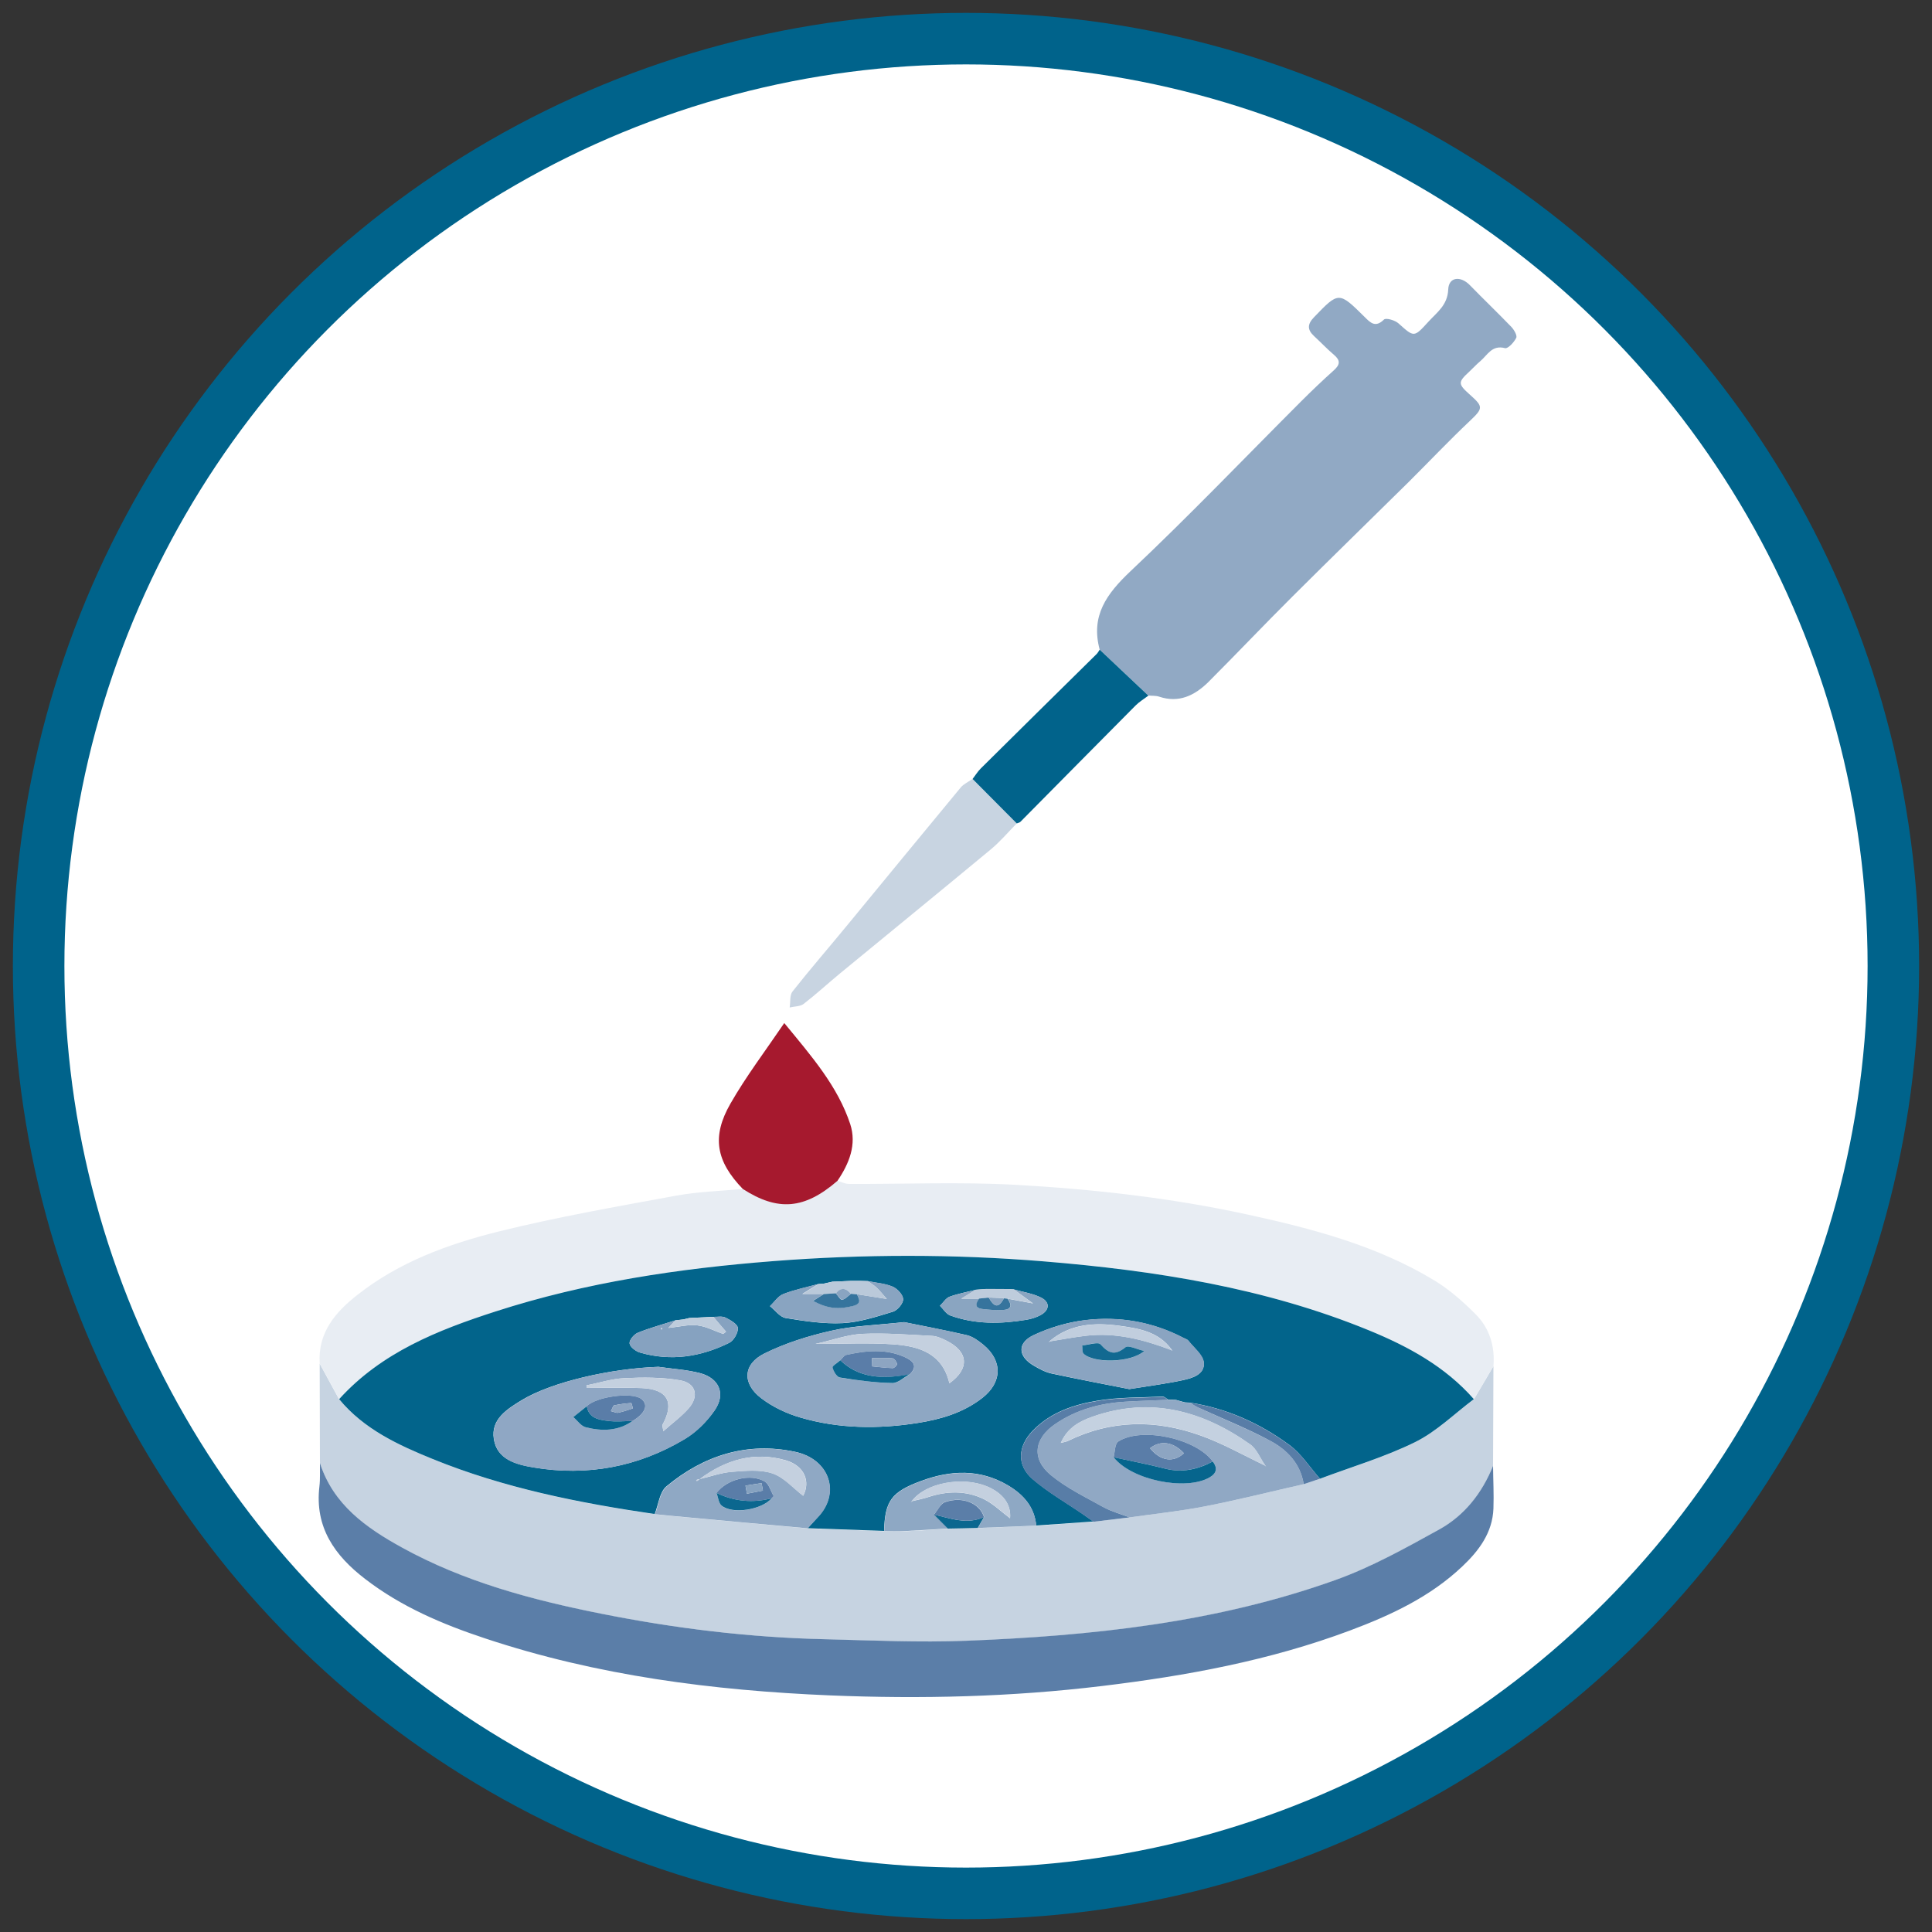 <?xml version="1.0" encoding="utf-8"?>
<!-- Generator: Adobe Illustrator 23.0.3, SVG Export Plug-In . SVG Version: 6.00 Build 0)  -->
<svg version="1.1" xmlns="http://www.w3.org/2000/svg" xmlns:xlink="http://www.w3.org/1999/xlink" x="0px" y="0px"
	 viewBox="0 0 150 150" style="enable-background:new 0 0 150 150;" xml:space="preserve">
<rect x="0" y="0" width="150" height="150" fill="#333333" stroke="none"/>
<style type="text/css">
	.st0{display:none;fill:#00638B;}
	.st1{fill:#00638B;}
	.st2{fill:#FFFFFF;}
	.st3{fill:#5D7FA9;}
	.st4{fill:#90A8C4;}
	.st5{fill:#C6D2E0;}
	.st6{fill:#02638B;}
	.st7{fill:#142E4A;}
	.st8{fill:#567BA6;}
	.st9{display:none;}
	.st10{display:inline;fill:#A6192E;}
	.st11{display:inline;fill:#A6192E;stroke:#FFFFFF;stroke-width:3.17;stroke-miterlimit:10;}
	.st12{opacity:0.95;fill:#FFFFFF;}
	.st13{fill:#A6192E;}
	.st14{fill:#008035;}
	.st15{fill:#F2A900;}
	.st16{display:inline;fill:none;stroke:#A6192E;stroke-width:5.299;stroke-miterlimit:10;}
	.st17{fill:#76A3D7;}
	.st18{fill:#ABC7E6;}
	.st19{fill:#025F87;}
	.st20{fill:#042A54;}
	.st21{fill:#3173BD;}
	.st22{fill:#D1DDF0;}
	.st23{fill:#45B0E4;}
	.st24{fill:#FEFEFE;}
	.st25{fill:#065182;}
	.st26{fill:#6182AB;}
	.st27{fill:#04638B;}
	.st28{fill:#142E4B;}
	.st29{fill:#557BA6;}
	.st30{fill:#C9D5E2;}
	.st31{fill:#E8ECF2;}
	.st32{fill:#5B7EA8;}
	.st33{fill:#07668D;}
	.st34{fill:#8FA7C3;}
	.st35{fill:#6283AC;}
	.st36{fill:#C5D2E0;}
	.st37{fill:#142C48;}
	.st38{fill:#015F86;}
	.st39{fill:#1C3651;}
	.st40{fill:#02628A;}
	.st41{fill:#8BA6C2;}
	.st42{fill:#102B47;}
	.st43{fill:#C6D3E1;}
	.st44{fill:#E8EDF3;}
	.st45{fill:#91A9C4;}
	.st46{fill:#C8D4E1;}
	.st47{fill:#01638B;}
	.st48{fill:#02648B;}
	.st49{fill:#8FA8C4;}
	.st50{fill:#8EA8C4;}
	.st51{fill:#587DA7;}
	.st52{fill:#0B678F;}
	.st53{fill:#8EA7C3;}
	.st54{fill:#8FA7C4;}
	.st55{fill:#8AA4C1;}
	.st56{fill:#89A4C1;}
	.st57{fill:#86A2C0;}
	.st58{fill:#8AA5C1;}
	.st59{fill:#BAC9DA;}
	.st60{fill:#BECCDC;}
	.st61{fill:#C4D1E0;}
	.st62{fill:#5A7DA8;}
	.st63{fill:#06658D;}
	.st64{fill:#C4D0DF;}
	.st65{fill:#C1CEDE;}
	.st66{fill:#126991;}
	.st67{fill:#36749D;}
	.st68{fill:#8DA5C2;}
</style>
<g id="M4">
</g>
<g id="Wound_healing">
</g>
<g id="Cell_QC">
</g>
<g id="Cell_proliferation">
</g>
<g id="Cell_tracking_1_">
</g>
<g id="Cell_motility">
</g>
<g id="Cell_count">
</g>
<g id="Dose_response">
	<g>
		<g>
			<circle class="st1" cx="75" cy="75" r="74"/>
		</g>
		<g>
			<circle class="st2" cx="75" cy="75" r="70"/>
		</g>
	</g>
	<g>
		<path class="st43" d="M115.95,106.07c-0.01,2.58-0.02,5.16-0.03,7.75c-0.85,2.11-2.23,3.86-4.2,4.95
			c-2.61,1.44-5.24,2.91-8.03,3.91c-9.26,3.32-18.95,4.34-28.71,4.72c-3.62,0.14-7.26-0.04-10.89-0.12
			c-5.88-0.14-11.7-0.85-17.45-1.99c-5.35-1.07-10.61-2.47-15.43-5.13c-2.77-1.53-5.32-3.33-6.37-6.56
			c-0.01-2.58-0.01-5.15-0.02-7.73c0.5,0.92,1.01,1.85,1.51,2.77c1.93,2.34,4.58,3.55,7.29,4.65c5.53,2.25,11.35,3.42,17.23,4.27
			c0.42,0.05,0.85,0.1,1.27,0.14c3.53,0.32,7.06,0.65,10.59,0.97c1.98,0.07,3.96,0.14,5.94,0.21c0.53,0,1.07,0.03,1.6,0.01
			c1.12-0.05,2.23-0.13,3.35-0.2c0.77-0.02,1.54-0.03,2.31-0.05c1.51-0.06,3.03-0.12,4.54-0.18c1.48-0.1,2.96-0.21,4.44-0.31
			c0.94-0.11,1.87-0.23,2.81-0.34c1.96-0.28,3.93-0.48,5.87-0.86c2.57-0.5,5.1-1.14,7.65-1.72c0.42-0.14,0.84-0.28,1.27-0.42
			c2.47-0.93,5.03-1.67,7.38-2.84c1.67-0.82,3.05-2.21,4.57-3.34C114.94,107.78,115.44,106.93,115.95,106.07z"/>
		<path class="st44" d="M26.33,108.63c-0.5-0.92-1.01-1.85-1.51-2.77c-0.15-2.41,1.23-4,2.96-5.35c3.22-2.53,7.02-3.92,10.91-4.89
			c4.55-1.13,9.19-1.94,13.81-2.79c1.7-0.31,3.45-0.36,5.17-0.52c2.73,1.75,4.8,1.58,7.35-0.63c0.29,0.08,0.58,0.23,0.87,0.24
			c4.33,0.02,8.66-0.17,12.98,0.07c6.03,0.34,12.04,1.01,17.96,2.3c5.04,1.1,10.02,2.4,14.48,5.09c1.2,0.72,2.29,1.68,3.28,2.68
			c1.06,1.07,1.49,2.48,1.36,4.01c-0.5,0.85-1.01,1.71-1.51,2.56c-2.22-2.53-5.09-4.09-8.14-5.34c-8.1-3.32-16.63-4.65-25.29-5.36
			c-6.97-0.57-13.95-0.56-20.92-0.02c-7.33,0.57-14.58,1.63-21.6,3.91C33.99,103.28,29.62,105,26.33,108.63z"/>
		<path class="st32" d="M24.84,113.59c1.04,3.23,3.59,5.03,6.37,6.56c4.82,2.66,10.08,4.06,15.43,5.13
			c5.76,1.15,11.58,1.86,17.45,1.99c3.63,0.09,7.27,0.26,10.89,0.12c9.76-0.38,19.44-1.4,28.71-4.72c2.79-1,5.42-2.47,8.03-3.91
			c1.98-1.09,3.35-2.84,4.2-4.95c0.01,1.1,0.07,2.21,0.03,3.31c-0.07,1.87-1.12,3.27-2.41,4.49c-2.51,2.38-5.57,3.8-8.75,4.99
			c-6.21,2.32-12.66,3.51-19.22,4.3c-7.02,0.85-14.07,1.02-21.12,0.73c-9.09-0.38-18.08-1.53-26.77-4.42
			c-3.32-1.1-6.53-2.46-9.33-4.62c-2.36-1.81-3.93-4.01-3.55-7.19C24.87,114.81,24.83,114.2,24.84,113.59z"/>
		<path class="st45" d="M85.38,50.44c-0.71-2.63,0.53-4.33,2.39-6.09c4.53-4.27,8.84-8.78,13.24-13.18
			c0.83-0.83,1.68-1.64,2.55-2.42c0.49-0.44,0.52-0.77,0.01-1.2c-0.54-0.46-1.03-0.98-1.55-1.46c-0.53-0.49-0.52-0.92-0.01-1.45
			c1.93-2.01,1.93-2.02,3.94-0.03c0.46,0.46,0.84,0.85,1.5,0.2c0.15-0.15,0.85,0.05,1.12,0.29c1.22,1.09,1.2,1.12,2.32-0.11
			c0.67-0.74,1.5-1.29,1.55-2.52c0.04-0.97,0.95-1.07,1.67-0.34c1.07,1.1,2.17,2.15,3.23,3.25c0.21,0.22,0.47,0.67,0.38,0.85
			c-0.17,0.35-0.65,0.86-0.87,0.8c-1.02-0.27-1.36,0.54-1.92,1.01c-0.3,0.25-0.56,0.54-0.85,0.81c-0.9,0.83-0.89,0.96,0.05,1.8
			c1.06,0.94,1.01,1.06-0.02,2.04c-1.63,1.54-3.17,3.17-4.76,4.75c-2.99,2.95-6,5.88-8.98,8.85c-2.22,2.21-4.37,4.48-6.58,6.69
			C92.74,54,91.53,54.6,90,54.09c-0.26-0.09-0.56-0.06-0.85-0.09C87.9,52.81,86.64,51.63,85.38,50.44z"/>
		<path class="st13" d="M65.02,91.68c-2.55,2.21-4.62,2.39-7.35,0.63c-2.07-2.15-2.44-4.05-0.95-6.64c1.21-2.11,2.69-4.06,4.17-6.24
			c2.13,2.59,4.14,4.89,5.12,7.84C66.53,88.86,65.93,90.34,65.02,91.68z"/>
		<path class="st46" d="M78.94,63.93c-0.67,0.68-1.29,1.42-2.03,2.03c-3.87,3.21-7.77,6.39-11.66,9.59
			c-0.96,0.79-1.87,1.63-2.85,2.39c-0.27,0.21-0.72,0.19-1.09,0.28c0.07-0.42-0.01-0.95,0.22-1.24c1.38-1.75,2.85-3.44,4.27-5.17
			c2.93-3.56,5.85-7.12,8.79-10.67c0.23-0.28,0.61-0.44,0.91-0.66C76.65,61.63,77.8,62.78,78.94,63.93z"/>
		<path class="st47" d="M78.94,63.93c-1.14-1.15-2.29-2.3-3.43-3.45c0.21-0.27,0.39-0.57,0.63-0.81c2.99-2.97,6-5.93,9-8.89
			c0.1-0.1,0.16-0.23,0.24-0.34c1.26,1.19,2.52,2.38,3.78,3.57c-0.33,0.25-0.7,0.47-0.99,0.76c-2.99,3.01-5.96,6.02-8.94,9.03
			C79.16,63.87,79.04,63.89,78.94,63.93z"/>
		<path class="st48" d="M26.33,108.63c3.29-3.63,7.66-5.36,12.15-6.81c7.02-2.27,14.27-3.34,21.6-3.91
			c6.98-0.54,13.95-0.55,20.92,0.02c8.65,0.71,17.19,2.04,25.29,5.36c3.05,1.25,5.92,2.81,8.14,5.34c-1.51,1.13-2.9,2.52-4.57,3.34
			c-2.35,1.16-4.91,1.91-7.38,2.84c-0.78-0.88-1.44-1.93-2.37-2.62c-2.3-1.69-4.87-2.85-7.73-3.29c-0.13-0.01-0.26-0.01-0.39-0.02
			c-0.23-0.06-0.46-0.13-0.68-0.19c-0.2-0.01-0.4-0.01-0.6-0.02c-0.15-0.08-0.3-0.24-0.44-0.24c-1.7,0.08-3.41,0.04-5.08,0.32
			c-1.85,0.31-3.65,0.91-5.03,2.35c-1.14,1.2-1.24,2.66,0.02,3.74c1.2,1.03,2.59,1.82,3.9,2.72c0.27,0.19,0.54,0.38,0.81,0.57
			c-1.48,0.1-2.96,0.21-4.44,0.31c-0.14-1.45-0.99-2.4-2.18-3.11c-2.19-1.3-4.47-1.2-6.78-0.34c-2.27,0.84-2.79,1.54-2.85,3.87
			c-1.98-0.07-3.96-0.14-5.94-0.21c0.26-0.28,0.52-0.57,0.78-0.85c1.78-1.85,0.96-4.5-1.74-5.08c-3.73-0.8-7.1,0.27-10,2.68
			c-0.53,0.44-0.62,1.42-0.91,2.15c-5.88-0.86-11.7-2.02-17.23-4.27C30.92,112.19,28.26,110.97,26.33,108.63z M76.59,100.08
			c-0.28,0.02-0.56,0.04-0.83,0.06c-0.68,0.17-1.38,0.3-2.04,0.54c-0.29,0.11-0.49,0.46-0.74,0.7c0.26,0.26,0.48,0.63,0.79,0.75
			c1.92,0.7,3.91,0.67,5.9,0.34c0.38-0.06,0.77-0.18,1.11-0.36c0.72-0.39,0.76-1.01,0.04-1.37c-0.65-0.32-1.4-0.43-2.11-0.63
			c-0.14-0.01-0.28-0.01-0.41-0.02C77.73,100.09,77.16,100.08,76.59,100.08z M53.52,102.33c-0.15,0.04-0.31,0.07-0.46,0.11
			c-0.21,0.02-0.41,0.05-0.62,0.07c-0.97,0.31-1.96,0.58-2.91,0.96c-0.3,0.12-0.68,0.57-0.65,0.83c0.03,0.27,0.47,0.61,0.8,0.71
			c2.4,0.7,4.72,0.34,6.93-0.75c0.35-0.17,0.7-0.77,0.68-1.15c-0.02-0.3-0.58-0.62-0.96-0.81c-0.26-0.13-0.62-0.05-0.94-0.06
			C54.77,102.27,54.14,102.3,53.52,102.33z M64.63,99.51c-0.22,0.05-0.44,0.1-0.67,0.15c-0.14,0.01-0.28,0.02-0.41,0.03
			c-0.91,0.25-1.85,0.44-2.73,0.78c-0.41,0.16-0.7,0.62-1.04,0.94c0.4,0.32,0.77,0.84,1.21,0.92c1.46,0.24,2.96,0.47,4.43,0.4
			c1.32-0.07,2.63-0.5,3.91-0.89c0.35-0.11,0.8-0.64,0.79-0.97c-0.01-0.34-0.45-0.82-0.81-0.97c-0.6-0.25-1.29-0.3-1.94-0.43
			c-0.21-0.01-0.42-0.01-0.63-0.02c-0.21,0-0.42,0-0.64,0C65.62,99.47,65.13,99.49,64.63,99.51z M70.2,102.65
			c-2.21,0.24-3.97,0.28-5.66,0.67c-1.78,0.4-3.57,0.96-5.2,1.77c-1.67,0.83-1.73,2.35-0.22,3.48c0.88,0.67,1.96,1.18,3.03,1.49
			c2.98,0.87,6.04,0.9,9.09,0.42c1.8-0.28,3.54-0.79,5.02-1.94c1.56-1.21,1.6-2.89,0.08-4.14c-0.38-0.31-0.82-0.63-1.28-0.74
			C73.32,103.26,71.55,102.93,70.2,102.65z M51.12,106.12c-3.7,0.13-8.26,1.16-10.62,2.59c-1.13,0.69-2.4,1.48-2.16,3.01
			c0.25,1.61,1.75,1.98,3.08,2.21c4.15,0.7,8.09-0.03,11.7-2.18c0.92-0.54,1.75-1.37,2.36-2.25c0.88-1.27,0.37-2.49-1.12-2.89
			C53.32,106.34,52.21,106.28,51.12,106.12z M87.68,107.85c1.62-0.26,2.89-0.42,4.14-0.69c0.76-0.16,1.73-0.45,1.64-1.37
			c-0.06-0.6-0.77-1.14-1.2-1.7c-0.08-0.1-0.24-0.15-0.37-0.21c-2.41-1.26-5-1.7-7.66-1.38c-1.35,0.16-2.72,0.57-3.96,1.15
			c-1.32,0.61-1.25,1.67,0.01,2.39c0.43,0.25,0.89,0.5,1.36,0.6C83.76,107.09,85.88,107.5,87.68,107.85z"/>
		<path class="st4" d="M90.71,108.68c0.2,0.01,0.4,0.01,0.6,0.02c0.23,0.06,0.46,0.13,0.68,0.19c0.13,0.01,0.26,0.01,0.39,0.02
			c0.23,0.13,0.45,0.28,0.69,0.39c1.86,0.86,3.78,1.62,5.58,2.58c1.3,0.7,2.32,1.77,2.57,3.35c-2.55,0.58-5.09,1.22-7.65,1.72
			c-1.94,0.38-3.91,0.58-5.87,0.86c-0.69-0.27-1.42-0.46-2.06-0.81c-1.38-0.77-2.84-1.47-4.05-2.47c-1.53-1.26-1.31-2.85,0.34-3.97
			c1.62-1.11,3.46-1.61,5.4-1.73C88.45,108.76,89.58,108.73,90.71,108.68z M94.16,113.47c-1.29-1.78-5.53-2.72-7.34-1.55
			c-0.27,0.17-0.25,0.8-0.36,1.22c1.38,1.76,5.59,2.64,7.46,1.56C94.47,114.38,94.54,113.97,94.16,113.47z M98.19,113.77
			c0.04,0.03,0.07,0.06,0.11,0.09c-0.03-0.04-0.06-0.07-0.09-0.11c-0.38-0.54-0.64-1.24-1.14-1.6c-3.73-2.64-7.78-3.73-12.26-2.15
			c-0.98,0.35-1.92,0.83-2.45,2.03c0.27-0.07,0.4-0.09,0.52-0.14c3.38-1.66,6.85-1.69,10.32-0.44
			C94.92,112.06,96.53,112.98,98.19,113.77z"/>
		<path class="st49" d="M50.85,117.56c0.29-0.73,0.38-1.71,0.91-2.15c2.89-2.41,6.26-3.48,10-2.68c2.7,0.58,3.52,3.23,1.74,5.08
			c-0.27,0.28-0.52,0.57-0.78,0.85c-3.53-0.32-7.06-0.64-10.59-0.97C51.7,117.65,51.27,117.6,50.85,117.56z M59.9,116.34
			c0.06-0.06,0.11-0.12,0.17-0.18c-0.22-0.39-0.35-0.93-0.69-1.13c-1.12-0.66-2.94-0.19-3.75,0.88c0.13,0.34,0.16,0.8,0.4,1
			c0.86,0.69,3.11,0.31,3.88-0.57L59.9,116.34z M54.34,114.83c0.83-0.19,1.64-0.49,2.48-0.56c1.05-0.08,2.19-0.2,3.15,0.12
			c0.9,0.3,1.62,1.15,2.39,1.74c0.57-1.08,0.13-2.31-1.34-2.75C58.56,112.67,56.34,113.34,54.34,114.83
			c-0.1,0.02-0.2,0.05-0.29,0.08c0.02,0.03,0.05,0.08,0.06,0.08C54.18,114.94,54.26,114.88,54.34,114.83z"/>
		<path class="st50" d="M68.65,118.87c0.06-2.32,0.58-3.03,2.85-3.87c2.31-0.85,4.58-0.96,6.78,0.34c1.18,0.7,2.04,1.66,2.18,3.11
			c-1.51,0.06-3.03,0.12-4.54,0.18c0.17-0.28,0.33-0.57,0.49-0.85c-0.33-1.07-1.65-1.63-3.02-1.18c-0.36,0.12-0.58,0.64-0.87,0.98
			c0.36,0.36,0.72,0.73,1.08,1.09c-1.12,0.07-2.23,0.15-3.35,0.2C69.71,118.9,69.18,118.88,68.65,118.87z M70.82,116.55
			c0.41-0.1,0.83-0.18,1.23-0.31c1.47-0.49,2.95-0.53,4.35,0.16c0.74,0.37,1.35,0.98,2.02,1.48c0.1-1.07-0.55-1.97-1.83-2.49
			c-1.84-0.75-4.69-0.3-5.79,1.15c-0.03,0.04-0.06,0.07-0.09,0.11C70.75,116.61,70.79,116.58,70.82,116.55z"/>
		<path class="st51" d="M90.71,108.68c-1.13,0.05-2.25,0.08-3.38,0.15c-1.94,0.12-3.78,0.62-5.4,1.73
			c-1.65,1.12-1.87,2.71-0.34,3.97c1.21,1,2.67,1.7,4.05,2.47c0.64,0.35,1.37,0.55,2.06,0.81c-0.94,0.11-1.87,0.23-2.81,0.34
			c-0.27-0.19-0.53-0.39-0.81-0.57c-1.31-0.9-2.7-1.69-3.9-2.72c-1.26-1.08-1.16-2.54-0.02-3.74c1.37-1.44,3.17-2.04,5.03-2.35
			c1.66-0.28,3.38-0.24,5.08-0.32C90.41,108.44,90.56,108.6,90.71,108.68z"/>
		<path class="st51" d="M101.22,115.23c-0.25-1.58-1.27-2.65-2.57-3.35c-1.8-0.97-3.72-1.73-5.58-2.58
			c-0.24-0.11-0.46-0.26-0.69-0.39c2.86,0.44,5.43,1.6,7.73,3.29c0.93,0.68,1.59,1.73,2.37,2.61
			C102.06,114.95,101.64,115.09,101.22,115.23z"/>
		<path class="st52" d="M73.59,118.68c-0.36-0.36-0.72-0.73-1.08-1.09c1.29,0.29,2.56,0.8,3.89,0.19c-0.16,0.28-0.33,0.57-0.49,0.85
			C75.13,118.65,74.36,118.67,73.59,118.68z"/>
		<path class="st53" d="M70.2,102.65c1.34,0.27,3.11,0.6,4.86,1.01c0.46,0.11,0.9,0.43,1.28,0.74c1.52,1.25,1.48,2.93-0.08,4.14
			c-1.48,1.15-3.22,1.65-5.02,1.94c-3.05,0.48-6.11,0.45-9.09-0.42c-1.07-0.31-2.15-0.82-3.03-1.49c-1.51-1.14-1.45-2.65,0.22-3.48
			c1.63-0.81,3.42-1.37,5.2-1.77C66.23,102.94,68,102.9,70.2,102.65z M65.24,105.61c-0.21,0.19-0.62,0.43-0.59,0.57
			c0.07,0.3,0.33,0.74,0.57,0.78c1.35,0.21,2.71,0.39,4.07,0.43c0.44,0.01,0.9-0.45,1.35-0.69c0.74-0.7,0.12-1.11-0.4-1.34
			c-1.47-0.66-3.02-0.5-4.54-0.16C65.52,105.24,65.39,105.47,65.24,105.61z M73.71,107.4c1.58-1.13,1.5-2.45-0.23-3.31
			c-0.35-0.17-0.73-0.35-1.1-0.37c-1.8-0.09-3.61-0.24-5.41-0.16c-1.16,0.05-2.3,0.48-3.65,0.78c2.16,0,4.08-0.1,5.98,0.03
			C71.44,104.51,73.18,105.12,73.71,107.4z"/>
		<path class="st54" d="M51.12,106.12c1.08,0.16,2.2,0.22,3.25,0.5c1.49,0.4,1.99,1.62,1.12,2.89c-0.61,0.88-1.44,1.71-2.36,2.25
			c-3.61,2.14-7.55,2.87-11.7,2.18c-1.32-0.22-2.83-0.59-3.08-2.21c-0.24-1.54,1.03-2.33,2.16-3.01
			C42.87,107.28,47.42,106.25,51.12,106.12z M45.56,109.18c-0.35,0.28-0.7,0.56-1.05,0.84c0.32,0.27,0.6,0.7,0.96,0.79
			c1.25,0.32,2.5,0.31,3.63-0.48c1.03-0.61,1.29-1.29,0.67-1.73C49.03,108.06,46.27,108.44,45.56,109.18z M45.53,107.56
			c0.01,0.07,0.02,0.14,0.04,0.2c1.42,0,2.84-0.05,4.25,0.01c2.01,0.08,2.57,1.11,1.62,2.84c-0.04,0.07,0.02,0.18,0.06,0.51
			c0.74-0.66,1.43-1.16,1.98-1.79c0.81-0.94,0.55-1.95-0.67-2.16c-1.41-0.25-2.89-0.24-4.33-0.17
			C47.49,107.05,46.51,107.37,45.53,107.56z"/>
		<path class="st55" d="M87.68,107.85c-1.8-0.36-3.93-0.76-6.03-1.22c-0.48-0.1-0.93-0.35-1.36-0.6c-1.26-0.72-1.33-1.78-0.01-2.39
			c1.24-0.57,2.61-0.98,3.96-1.15c2.66-0.32,5.25,0.12,7.66,1.38c0.13,0.07,0.28,0.11,0.37,0.21c0.43,0.55,1.15,1.1,1.2,1.7
			c0.09,0.92-0.88,1.21-1.64,1.37C90.57,107.43,89.3,107.59,87.68,107.85z M90.9,104.8c0.04,0.03,0.08,0.05,0.12,0.08
			c-0.03-0.04-0.05-0.08-0.08-0.13c-1-1.37-2.57-1.62-4.04-1.82c-1.9-0.26-3.81-0.16-5.4,1.19c-0.03,0.04-0.06,0.07-0.09,0.11
			c0.04-0.03,0.07-0.06,0.11-0.09c0.94-0.15,1.88-0.33,2.83-0.44C86.63,103.44,88.79,104,90.9,104.8z M88.84,104.89
			c-0.61-0.14-1.24-0.47-1.46-0.29c-0.81,0.67-1.29,0.51-1.94-0.23c-0.19-0.22-0.93,0.04-1.42,0.09c0.03,0.22-0.02,0.51,0.1,0.63
			C84.85,105.85,87.77,105.84,88.84,104.89z"/>
		<path class="st56" d="M67.37,99.46c0.65,0.13,1.34,0.17,1.94,0.43c0.36,0.15,0.8,0.63,0.81,0.97c0.01,0.33-0.44,0.86-0.79,0.97
			c-1.28,0.39-2.59,0.82-3.91,0.89c-1.47,0.08-2.97-0.16-4.43-0.4c-0.44-0.07-0.81-0.6-1.21-0.92c0.34-0.32,0.63-0.78,1.04-0.94
			c0.88-0.34,1.82-0.53,2.73-0.78c-0.38,0.23-0.75,0.46-1.26,0.78c0.67,0,1.17,0,1.67,0c-0.25,0.16-0.51,0.32-0.83,0.53
			c1.15,0.64,2.03,0.66,3.08,0.4c0.69-0.17,0.53-0.5,0.32-0.91c0.7,0.11,1.39,0.22,2.32,0.37c-0.3-0.34-0.52-0.62-0.78-0.87
			C67.87,99.79,67.61,99.64,67.37,99.46z"/>
		<path class="st57" d="M55.39,102.24c0.32,0.01,0.68-0.07,0.94,0.06c0.38,0.19,0.94,0.52,0.96,0.81c0.02,0.38-0.33,0.97-0.68,1.15
			c-2.2,1.09-4.53,1.45-6.93,0.75c-0.33-0.1-0.77-0.44-0.8-0.71c-0.03-0.26,0.35-0.71,0.65-0.83c0.94-0.38,1.94-0.65,2.91-0.96
			c-0.15,0.16-0.31,0.33-0.55,0.59c0.82-0.08,1.55-0.28,2.25-0.2c0.69,0.08,1.34,0.44,2.01,0.67c0.07-0.06,0.14-0.12,0.22-0.18
			C56.04,103.01,55.71,102.63,55.39,102.24z M51.43,103.18c-0.01-0.02-0.02-0.06-0.04-0.07c-0.03-0.01-0.06,0.01-0.09,0.01
			c0.02,0.04,0.04,0.07,0.06,0.11C51.38,103.21,51.4,103.19,51.43,103.18z"/>
		<path class="st58" d="M78.71,100.11c0.71,0.2,1.46,0.31,2.11,0.63c0.72,0.35,0.68,0.97-0.04,1.37c-0.34,0.18-0.73,0.3-1.11,0.36
			c-1.99,0.33-3.97,0.36-5.9-0.34c-0.31-0.11-0.53-0.49-0.79-0.75c0.24-0.24,0.45-0.59,0.74-0.7c0.66-0.24,1.36-0.37,2.04-0.54
			c-0.37,0.22-0.74,0.45-1.13,0.69c0.51,0,0.95,0,1.4,0c-0.28,0.38-0.38,0.73,0.25,0.8c0.55,0.06,1.12,0.12,1.67,0.07
			c0.64-0.06,0.6-0.45,0.28-0.87c0.57,0.11,1.14,0.21,1.98,0.37C79.56,100.73,79.13,100.42,78.71,100.11z"/>
		<path class="st59" d="M63.97,100.47c-0.5,0-1,0-1.67,0c0.51-0.31,0.89-0.55,1.26-0.78c0.14-0.01,0.28-0.02,0.41-0.03
			c0.22-0.05,0.44-0.1,0.67-0.15c0.49-0.02,0.98-0.04,1.47-0.07c0.21,0,0.42,0,0.64,0c0.21,0.01,0.42,0.01,0.63,0.02
			c0.24,0.17,0.49,0.33,0.7,0.53c0.26,0.25,0.48,0.53,0.78,0.87c-0.93-0.15-1.63-0.26-2.32-0.37c-0.15-0.01-0.31-0.03-0.46-0.04
			c-0.38-0.45-0.77-0.52-1.17-0.04C64.59,100.43,64.28,100.45,63.97,100.47z"/>
		<path class="st60" d="M55.39,102.24c0.33,0.38,0.65,0.77,0.98,1.15c-0.07,0.06-0.14,0.12-0.22,0.18
			c-0.67-0.24-1.32-0.59-2.01-0.67c-0.7-0.08-1.43,0.11-2.25,0.2c0.25-0.26,0.4-0.43,0.55-0.59c0.21-0.02,0.41-0.05,0.62-0.07
			c0.15-0.04,0.31-0.07,0.46-0.11C54.14,102.3,54.77,102.27,55.39,102.24z"/>
		<path class="st60" d="M76.02,100.82c-0.45,0-0.89,0-1.4,0c0.39-0.24,0.76-0.46,1.13-0.69c0.28-0.02,0.56-0.04,0.83-0.06
			c0.57,0,1.14,0.01,1.7,0.01c0.14,0.01,0.28,0.01,0.41,0.02c0.42,0.31,0.84,0.62,1.49,1.09c-0.85-0.16-1.41-0.27-1.98-0.37
			c-0.09-0.01-0.18-0.02-0.27-0.03c-0.4-0.02-0.79-0.04-1.19-0.06C76.52,100.77,76.27,100.8,76.02,100.82z"/>
		<path class="st58" d="M78.3,100.09c-0.57,0-1.14-0.01-1.7-0.01C77.16,100.08,77.73,100.09,78.3,100.09z"/>
		<path class="st56" d="M64.63,99.51c-0.22,0.05-0.44,0.1-0.67,0.15C64.19,99.61,64.41,99.56,64.63,99.51z"/>
		<path class="st51" d="M91.99,108.89c-0.23-0.06-0.46-0.13-0.68-0.19C91.54,108.76,91.77,108.82,91.99,108.89z"/>
		<path class="st56" d="M66.74,99.44c-0.21,0-0.42,0-0.64,0C66.32,99.44,66.53,99.44,66.74,99.44z"/>
		<path class="st57" d="M53.52,102.33c-0.15,0.04-0.31,0.07-0.46,0.11C53.21,102.4,53.36,102.37,53.52,102.33z"/>
		<path class="st61" d="M98.19,113.77c-1.66-0.79-3.27-1.71-4.99-2.33c-3.47-1.25-6.94-1.22-10.32,0.44
			c-0.11,0.06-0.25,0.07-0.52,0.14c0.53-1.19,1.47-1.68,2.45-2.03c4.48-1.58,8.53-0.49,12.26,2.15c0.51,0.36,0.77,1.06,1.14,1.6
			L98.19,113.77z"/>
		<path class="st62" d="M86.46,113.14c0.11-0.42,0.09-1.04,0.36-1.22c1.81-1.17,6.05-0.23,7.34,1.55c-1.16,0.6-2.36,0.89-3.68,0.56
			C89.15,113.69,87.8,113.43,86.46,113.14z M89.29,112.44c0.81,1,1.82,1.14,2.63,0.39C91.09,111.94,90.1,111.8,89.29,112.44z"/>
		<path class="st63" d="M86.46,113.14c1.34,0.29,2.69,0.55,4.02,0.89c1.32,0.33,2.52,0.05,3.68-0.56c0.38,0.5,0.31,0.91-0.24,1.23
			C92.06,115.78,87.84,114.91,86.46,113.14z"/>
		<path class="st61" d="M98.21,113.75c0.03,0.04,0.06,0.07,0.09,0.11c-0.04-0.03-0.07-0.06-0.11-0.09
			C98.19,113.77,98.21,113.75,98.21,113.75z"/>
		<path class="st64" d="M54.33,114.82c2.01-1.49,4.23-2.15,6.68-1.43c1.47,0.43,1.91,1.67,1.34,2.75c-0.77-0.59-1.49-1.44-2.39-1.74
			c-0.96-0.32-2.1-0.2-3.15-0.12C55.98,114.34,55.16,114.64,54.33,114.82L54.33,114.82z"/>
		<path class="st62" d="M55.63,115.91c0.81-1.06,2.63-1.54,3.75-0.88c0.33,0.2,0.46,0.74,0.69,1.13c-0.06,0.06-0.11,0.12-0.17,0.18
			c0,0,0.02-0.01,0.02-0.01C58.43,116.7,57,116.58,55.63,115.91z M59.23,115.73c-0.03-0.19-0.07-0.39-0.1-0.58
			c-0.42,0.06-0.83,0.13-1.25,0.19c0.04,0.21,0.07,0.42,0.11,0.63C58.4,115.89,58.82,115.81,59.23,115.73z"/>
		<path class="st52" d="M55.63,115.91c1.38,0.67,2.81,0.79,4.28,0.42c-0.77,0.89-3.02,1.26-3.88,0.57
			C55.79,116.71,55.76,116.25,55.63,115.91z"/>
		<path class="st64" d="M54.34,114.83c-0.08,0.05-0.16,0.11-0.24,0.16c0,0-0.04-0.05-0.06-0.08
			C54.14,114.88,54.24,114.85,54.34,114.83C54.33,114.82,54.34,114.83,54.34,114.83z"/>
		<path class="st52" d="M59.9,116.34c0.06-0.06,0.11-0.12,0.17-0.18C60.01,116.22,59.95,116.28,59.9,116.34z"/>
		<path class="st64" d="M70.8,116.53c1.1-1.45,3.95-1.9,5.79-1.15c1.28,0.52,1.93,1.43,1.83,2.49c-0.67-0.5-1.28-1.12-2.02-1.48
			c-1.4-0.69-2.88-0.64-4.35-0.16c-0.4,0.13-0.82,0.21-1.23,0.31L70.8,116.53z"/>
		<path class="st32" d="M76.4,117.79c-1.33,0.6-2.6,0.09-3.89-0.19c0.29-0.34,0.51-0.86,0.87-0.98
			C74.75,116.15,76.07,116.72,76.4,117.79z"/>
		<path class="st64" d="M70.82,116.55c-0.03,0.03-0.07,0.06-0.1,0.09c0.03-0.04,0.06-0.07,0.09-0.11
			C70.8,116.53,70.82,116.55,70.82,116.55z"/>
		<path class="st64" d="M73.71,107.4c-0.53-2.28-2.26-2.89-4.41-3.03c-1.9-0.12-3.82-0.03-5.98-0.03c1.35-0.3,2.49-0.72,3.65-0.78
			c1.8-0.08,3.61,0.06,5.41,0.16c0.37,0.02,0.76,0.2,1.1,0.37C75.2,104.95,75.29,106.27,73.71,107.4z"/>
		<path class="st62" d="M65.24,105.61c0.15-0.14,0.28-0.37,0.45-0.41c1.53-0.34,3.07-0.5,4.54,0.16c0.52,0.23,1.14,0.63,0.4,1.34
			c-0.24,0.04-0.48,0.09-0.72,0.12C68.2,107.05,66.58,106.88,65.24,105.61z M67.71,105.44c-0.01,0.21-0.02,0.43-0.03,0.64
			c0.55,0.05,1.1,0.12,1.64,0.14c0.12,0,0.35-0.25,0.33-0.33c-0.05-0.17-0.22-0.42-0.36-0.43
			C68.77,105.41,68.24,105.44,67.71,105.44z"/>
		<path class="st52" d="M65.24,105.61c1.33,1.27,2.95,1.44,4.67,1.2c0.24-0.03,0.48-0.08,0.72-0.12c-0.45,0.24-0.9,0.7-1.35,0.69
			c-1.36-0.03-2.72-0.21-4.07-0.43c-0.24-0.04-0.5-0.48-0.57-0.78C64.62,106.04,65.03,105.81,65.24,105.61z"/>
		<path class="st64" d="M45.53,107.56c0.98-0.2,1.96-0.52,2.95-0.56c1.44-0.06,2.92-0.07,4.33,0.17c1.22,0.21,1.48,1.23,0.67,2.16
			c-0.54,0.63-1.23,1.12-1.98,1.79c-0.04-0.32-0.09-0.44-0.06-0.51c0.95-1.73,0.39-2.76-1.62-2.84c-1.42-0.06-2.84-0.01-4.25-0.01
			C45.55,107.7,45.54,107.63,45.53,107.56z"/>
		<path class="st62" d="M45.56,109.18c0.71-0.74,3.47-1.12,4.21-0.58c0.61,0.45,0.35,1.12-0.67,1.73c-0.63,0-1.27,0.06-1.89-0.01
			C46.49,110.23,45.72,110.12,45.56,109.18z M47.43,109.56c0.28,0.07,0.43,0.15,0.55,0.13c0.39-0.09,0.77-0.21,1.15-0.34
			c0.01,0-0.09-0.42-0.12-0.42c-0.44,0.03-0.89,0.09-1.32,0.18C47.6,109.12,47.56,109.32,47.43,109.56z"/>
		<path class="st63" d="M45.56,109.18c0.16,0.94,0.93,1.05,1.65,1.14c0.62,0.08,1.26,0.01,1.89,0.01c-1.12,0.79-2.38,0.8-3.63,0.48
			c-0.36-0.09-0.64-0.52-0.96-0.79C44.86,109.74,45.21,109.46,45.56,109.18z"/>
		<path class="st65" d="M81.5,104.12c1.59-1.34,3.51-1.44,5.4-1.18c1.48,0.2,3.04,0.45,4.04,1.82l-0.05,0.05
			c-2.11-0.8-4.27-1.36-6.55-1.1c-0.95,0.11-1.89,0.29-2.83,0.44L81.5,104.12z"/>
		<path class="st66" d="M88.84,104.89c-1.08,0.95-3.99,0.95-4.72,0.2c-0.12-0.13-0.07-0.42-0.1-0.63c0.49-0.04,1.23-0.3,1.42-0.09
			c0.65,0.73,1.13,0.89,1.94,0.23C87.6,104.42,88.23,104.75,88.84,104.89z"/>
		<path class="st65" d="M81.52,104.14c-0.04,0.03-0.07,0.06-0.11,0.09c0.03-0.04,0.06-0.07,0.09-0.11
			C81.5,104.12,81.52,104.14,81.52,104.14z"/>
		<path class="st65" d="M90.95,104.75c0.03,0.04,0.05,0.08,0.08,0.13c-0.04-0.03-0.08-0.05-0.12-0.08
			C90.9,104.8,90.95,104.75,90.95,104.75z"/>
		<path class="st67" d="M66.07,100.45c0.15,0.01,0.31,0.03,0.46,0.04c0.21,0.41,0.37,0.74-0.32,0.91c-1.05,0.26-1.92,0.24-3.08-0.4
			c0.33-0.21,0.58-0.37,0.83-0.53c0.31-0.02,0.62-0.04,0.93-0.06c0.17,0.18,0.36,0.53,0.49,0.5
			C65.63,100.87,65.84,100.61,66.07,100.45z"/>
		<path class="st60" d="M51.43,103.18c-0.03,0.02-0.05,0.03-0.08,0.05c-0.02-0.04-0.04-0.07-0.06-0.11c0.03,0,0.06-0.02,0.09-0.01
			C51.4,103.12,51.41,103.15,51.43,103.18z"/>
		<path class="st67" d="M76.02,100.82c0.25-0.03,0.49-0.05,0.74-0.08c0.48,0.8,0.75,0.81,1.19,0.06c0.09,0.01,0.18,0.02,0.27,0.03
			c0.32,0.43,0.36,0.81-0.28,0.87c-0.55,0.05-1.12-0.01-1.67-0.07C75.64,101.55,75.75,101.2,76.02,100.82z"/>
		<path class="st56" d="M66.07,100.45c-0.23,0.17-0.44,0.42-0.68,0.46c-0.13,0.02-0.33-0.32-0.49-0.5
			C65.3,99.92,65.69,100,66.07,100.45z"/>
		<path class="st58" d="M77.95,100.8c-0.44,0.75-0.71,0.74-1.19-0.06C77.16,100.76,77.55,100.78,77.95,100.8z"/>
		<path class="st68" d="M89.29,112.44c0.81-0.65,1.8-0.5,2.63,0.39C91.11,113.58,90.11,113.44,89.29,112.44z"/>
		<path class="st57" d="M59.23,115.73c-0.41,0.08-0.83,0.16-1.24,0.24c-0.04-0.21-0.07-0.42-0.11-0.63
			c0.42-0.06,0.83-0.13,1.25-0.19C59.16,115.35,59.2,115.54,59.23,115.73z"/>
		<path class="st68" d="M67.71,105.44c0.53,0,1.06-0.03,1.58,0.02c0.14,0.01,0.31,0.26,0.36,0.43c0.02,0.07-0.22,0.33-0.33,0.33
			c-0.55-0.01-1.1-0.08-1.64-0.14C67.68,105.87,67.7,105.65,67.71,105.44z"/>
		<path class="st68" d="M47.43,109.56c0.13-0.24,0.17-0.44,0.26-0.45c0.43-0.09,0.88-0.15,1.32-0.18c0.03,0,0.13,0.42,0.12,0.42
			c-0.38,0.13-0.76,0.26-1.15,0.34C47.85,109.71,47.71,109.63,47.43,109.56z"/>
	</g>
</g>
</svg>
